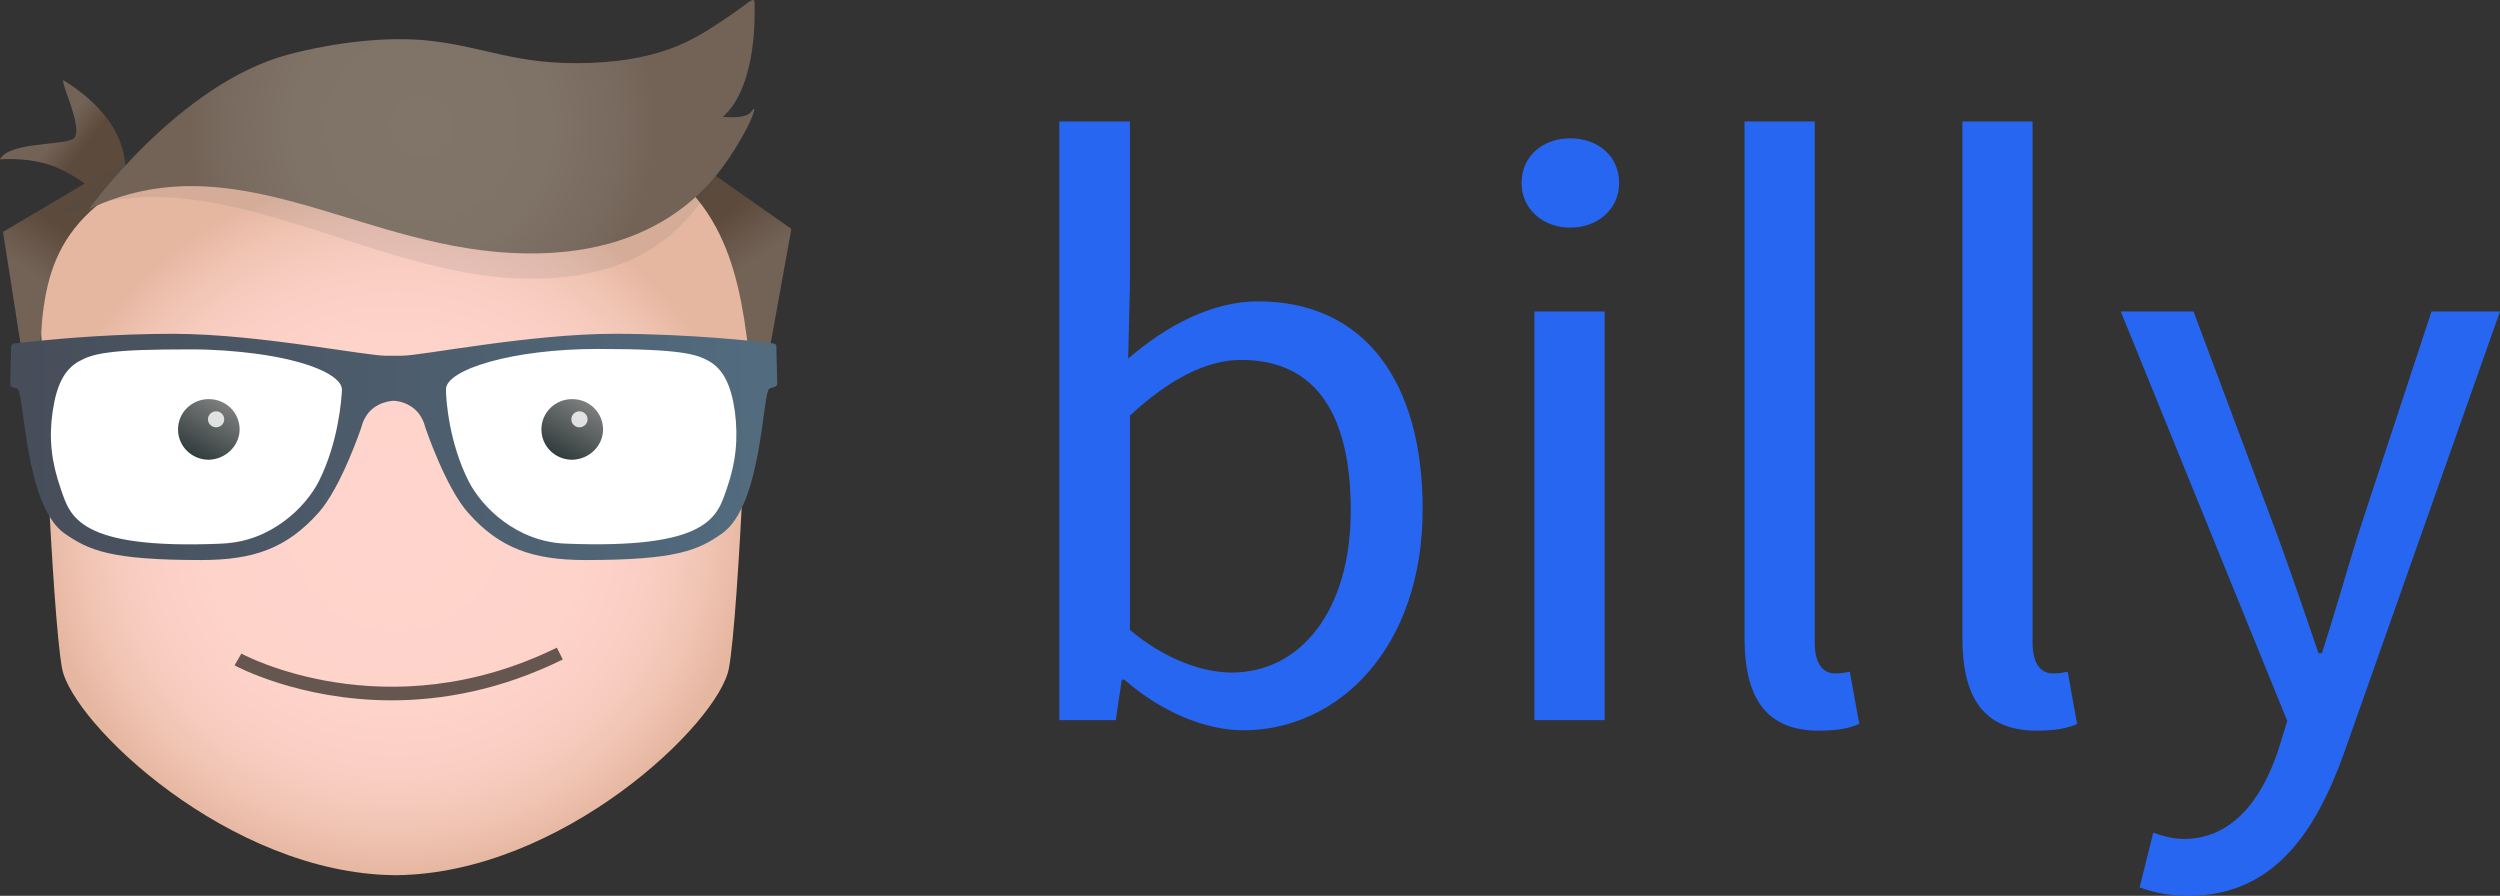 <svg xmlns="http://www.w3.org/2000/svg" width="120" height="43" viewBox="0 0 120 43" fill="none"><rect x="0" y="0" width="120" height="43" fill="#333333" stroke="none"/><path d="M18.983 9.673C12.368 9.673 2.034 4.536 1.973 15.901C1.973 15.901 2.486 29.43 2.979 32.08C3.472 34.709 10.992 41.928 18.942 42.009C18.963 42.009 18.963 42.009 18.983 42.009C19.004 42.009 19.004 42.009 19.024 42.009C26.975 41.928 34.494 34.729 34.987 32.08C35.48 29.43 35.994 15.901 35.994 15.901C35.747 3.99 25.599 9.673 18.983 9.673Z" fill="url(#paint0_radial)"></path><path d="M18.797 33.616C14.339 33.616 11.299 31.958 11.258 31.938L11.586 31.372C11.648 31.412 18.53 35.113 26.728 31.088L27.015 31.655C24.016 33.131 21.201 33.616 18.797 33.616Z" fill="#665650"></path><path d="M0.145 11.128L1.665 20.855C2.199 16.325 1.295 12.665 4.664 9.854C4.562 9.692 5.527 8.155 5.383 8.034L0.145 11.128Z" fill="url(#paint1_linear)"></path><path d="M5.937 8.742C5.937 8.742 6.759 6.153 3.041 3.848C2.897 3.989 4.15 6.436 3.451 6.699C2.753 6.982 0.411 6.841 0 7.65C0 7.65 1.52 7.508 2.753 8.054C3.986 8.6 4.828 9.409 4.828 9.409L5.937 8.742Z" fill="url(#paint2_linear)"></path><path d="M37.986 10.987L36.302 20.309C35.768 15.779 35.768 11.31 32.398 8.479C32.501 8.317 32.337 7.245 32.481 7.124L37.986 10.987Z" fill="url(#paint3_linear)"></path><path opacity="0.1" d="M2.732 10.461C2.732 10.461 8.177 4.981 13.436 3.565C14.956 3.161 17.586 2.675 19.928 2.877C22.825 3.14 24.304 4.111 27.94 3.97C31.535 3.828 33.056 2.736 34.288 1.927C35.541 1.118 35.809 0.693 35.809 1.118C35.809 1.543 35.952 5.062 34.288 6.558C34.288 6.558 35.398 6.7 35.665 6.295C35.932 5.891 35.521 6.558 34.699 7.933C33.877 9.308 32.069 13.757 24.612 13.353C17.154 12.948 9.635 7.185 2.732 10.461Z" fill="#354A59"></path><path d="M4.275 10.036C4.275 10.036 8.59 4.01 13.849 2.614C15.369 2.21 17.999 1.725 20.341 1.927C23.238 2.19 24.717 3.16 28.353 3.019C31.948 2.877 33.469 1.785 34.701 0.976C35.934 0.167 36.222 -0.257 36.222 0.167C36.222 0.592 36.365 4.111 34.701 5.607C34.701 5.607 35.811 5.749 36.078 5.344C36.345 4.94 36.222 5.607 35.379 6.983C34.537 8.358 31.948 12.544 24.491 12.139C17.033 11.735 11.178 6.78 4.275 10.036Z" fill="url(#paint4_radial)"></path><path d="M33.077 26.133L35.337 24.738L35.892 21.988L35.666 19.136L34.516 17.053C34.516 17.053 31.187 16.426 30.879 16.487C30.571 16.548 26.832 16.487 26.832 16.487L21.778 17.458C21.778 17.458 20.812 19.44 20.812 19.703C20.812 19.965 22.086 22.857 22.086 22.857L22.99 24.313C22.99 24.313 23.812 25.365 24.12 25.486C24.428 25.608 25.497 26.012 26.174 26.073C26.852 26.133 28.496 26.416 28.804 26.356C29.112 26.295 31.023 26.255 31.023 26.255L33.077 26.133Z" fill="white"></path><path d="M4.991 25.992L2.731 24.597L2.197 21.847L2.423 19.015L3.553 16.912C3.553 16.912 6.881 16.285 7.189 16.346C7.498 16.407 11.237 16.346 11.237 16.346L16.311 17.317C16.311 17.317 17.277 19.299 17.277 19.561C17.277 19.824 16.003 22.716 16.003 22.716L15.099 24.172C15.099 24.172 14.277 25.224 13.969 25.345C13.661 25.466 12.593 25.871 11.915 25.932C11.237 25.992 9.593 26.275 9.285 26.215C8.977 26.154 7.066 26.114 7.066 26.114L4.991 25.992Z" fill="white"></path><path d="M28.946 20.612C28.946 19.804 28.288 19.157 27.467 19.157C26.645 19.157 25.988 19.804 25.988 20.612C25.988 21.421 26.645 22.068 27.467 22.068C28.288 22.048 28.946 21.401 28.946 20.612Z" fill="url(#paint5_linear)"></path><path opacity="0.8" d="M27.814 20.511C28.029 20.511 28.204 20.339 28.204 20.127C28.204 19.915 28.029 19.743 27.814 19.743C27.599 19.743 27.424 19.915 27.424 20.127C27.424 20.339 27.599 20.511 27.814 20.511Z" fill="white"></path><path d="M11.502 20.613C11.502 19.804 10.845 19.157 10.024 19.157C9.202 19.157 8.545 19.804 8.545 20.613C8.545 21.421 9.202 22.068 10.024 22.068C10.825 22.048 11.502 21.401 11.502 20.613Z" fill="url(#paint6_linear)"></path><path opacity="0.8" d="M10.373 20.511C10.588 20.511 10.763 20.339 10.763 20.127C10.763 19.915 10.588 19.743 10.373 19.743C10.157 19.743 9.982 19.915 9.982 20.127C9.982 20.339 10.157 20.511 10.373 20.511Z" fill="white"></path><path d="M37.266 16.629C37.266 16.548 37.205 16.487 37.123 16.487C36.383 16.386 33.055 16.022 29.501 16.022C25.453 16.022 20.215 17.074 19.311 17.074H18.489C18.058 17.074 16.701 16.851 14.955 16.608C12.942 16.325 10.456 16.022 8.299 16.022C5.69 16.022 3.204 16.224 1.786 16.366C1.273 16.426 0.883 16.467 0.677 16.487C0.595 16.487 0.533 16.568 0.533 16.629L0.492 18.449C0.492 18.509 0.533 18.57 0.615 18.59L0.821 18.651C1.191 18.772 1.15 24.233 3.101 25.608C4.272 26.417 5.3 26.882 9.655 26.882C12.182 26.882 13.764 26.315 15.284 24.617C16.373 23.403 17.338 20.532 17.338 20.532C17.626 19.338 18.694 19.258 18.859 19.237H18.879C18.92 19.237 20.112 19.258 20.42 20.532C20.42 20.532 21.386 23.403 22.474 24.617C23.974 26.315 25.577 26.882 28.104 26.882C32.459 26.882 33.507 26.417 34.657 25.608C36.609 24.233 36.588 18.772 36.938 18.651L37.184 18.57C37.246 18.55 37.307 18.489 37.307 18.428L37.266 16.629ZM15.305 23.1C14.668 24.354 13.004 25.992 10.682 26.093C3.697 26.396 3.368 24.758 2.916 23.464C2.464 22.17 2.341 21.037 2.526 19.763C2.711 18.469 3.101 17.721 3.8 17.337C4.108 17.175 4.437 17.013 5.279 16.912C6.039 16.811 7.19 16.77 9.141 16.77C10.271 16.77 11.319 16.851 12.243 16.973C14.729 17.296 16.414 18.004 16.414 18.712C16.393 19.157 16.25 21.219 15.305 23.1ZM34.883 23.464C34.431 24.758 34.102 26.376 27.117 26.093C24.796 25.992 23.132 24.354 22.495 23.1C21.55 21.239 21.406 19.177 21.406 18.691C21.406 17.741 24.59 16.75 28.679 16.75C32.767 16.75 33.425 17.013 34 17.316C34.698 17.701 35.089 18.449 35.273 19.743C35.438 21.037 35.335 22.17 34.883 23.464Z" fill="url(#paint7_linear)"></path><path d="M50.887 5.83H54.236V13.656L54.153 17.216C55.961 15.638 58.18 14.465 60.378 14.465C65.555 14.465 68.288 18.389 68.288 24.435C68.288 31.129 64.22 35.052 59.68 35.052C57.831 35.052 55.735 34.162 53.968 32.625H53.845L53.557 34.567H50.846V5.83H50.887ZM59.125 32.282C62.412 32.282 64.836 29.329 64.836 24.496C64.836 20.168 63.357 17.276 59.577 17.276C57.892 17.276 56.126 18.206 54.236 19.946V30.239C56.002 31.715 57.81 32.282 59.125 32.282Z" fill="#2766F1"></path><path d="M73.035 8.782C73.035 7.488 74.062 6.639 75.377 6.639C76.692 6.639 77.719 7.488 77.719 8.782C77.719 10.036 76.692 10.926 75.377 10.926C74.062 10.926 73.035 10.036 73.035 8.782ZM73.651 14.95H77.021V34.566H73.651V14.95Z" fill="#2766F1"></path><path d="M83.738 5.83H87.108V30.866C87.108 31.918 87.559 32.322 88.053 32.322C88.258 32.322 88.422 32.322 88.792 32.241L89.244 34.749C88.792 34.951 88.217 35.072 87.313 35.072C84.766 35.072 83.738 33.495 83.738 30.623V5.83Z" fill="#2766F1"></path><path d="M94.195 5.83H97.564V30.866C97.564 31.918 98.016 32.322 98.51 32.322C98.715 32.322 98.879 32.322 99.249 32.241L99.701 34.749C99.249 34.951 98.674 35.072 97.77 35.072C95.222 35.072 94.195 33.495 94.195 30.623V5.83Z" fill="#2766F1"></path><path d="M104.817 40.27C107.077 40.27 108.515 38.49 109.337 36.063L109.789 34.607L101.797 14.951H105.289L109.357 25.81C109.973 27.509 110.672 29.531 111.288 31.352H111.453C112.028 29.572 112.603 27.55 113.137 25.81L116.712 14.951H119.999L112.5 36.185C111.103 40.068 109.049 43 105.043 43C104.139 43 103.358 42.838 102.701 42.595L103.358 39.966C103.707 40.108 104.324 40.27 104.817 40.27Z" fill="#2766F1"></path><defs><radialGradient id="paint0_radial" cx="0" cy="0" r="1" gradientUnits="userSpaceOnUse" gradientTransform="translate(18.978 25.16) scale(17.058 16.792)"><stop offset="0.083" stop-color="#FFD4CC"></stop><stop offset="0.529" stop-color="#FED3CA"></stop><stop offset="0.718" stop-color="#FACEC3"></stop><stop offset="0.859" stop-color="#F2C6B6"></stop><stop offset="0.975" stop-color="#E8BAA5"></stop><stop offset="1" stop-color="#E5B7A0"></stop></radialGradient><linearGradient id="paint1_linear" x1="5.468" y1="9.608" x2="-0.681" y2="18.484" gradientUnits="userSpaceOnUse"><stop offset="0.233" stop-color="#5C4A3C"></stop><stop offset="0.478" stop-color="#736357"></stop></linearGradient><linearGradient id="paint2_linear" x1="4.933" y1="8.261" x2="0.181" y2="4.626" gradientUnits="userSpaceOnUse"><stop offset="0.233" stop-color="#5C4A3C"></stop><stop offset="0.478" stop-color="#736357"></stop></linearGradient><linearGradient id="paint3_linear" x1="32.267" y1="8.832" x2="38.586" y2="17.954" gradientUnits="userSpaceOnUse"><stop offset="0.233" stop-color="#5C4A3C"></stop><stop offset="0.478" stop-color="#736357"></stop></linearGradient><radialGradient id="paint4_radial" cx="0" cy="0" r="1" gradientUnits="userSpaceOnUse" gradientTransform="translate(20.247 6.082) scale(15.647 15.403)"><stop stop-color="#817469"></stop><stop offset="0.394" stop-color="#7F7267"></stop><stop offset="0.607" stop-color="#796A5F"></stop><stop offset="0.715" stop-color="#736357"></stop></radialGradient><linearGradient id="paint5_linear" x1="26.756" y1="21.842" x2="28.238" y2="19.235" gradientUnits="userSpaceOnUse"><stop stop-color="#323D3D"></stop><stop offset="1" stop-color="#808080"></stop></linearGradient><linearGradient id="paint6_linear" x1="9.295" y1="21.842" x2="10.777" y2="19.235" gradientUnits="userSpaceOnUse"><stop stop-color="#323D3D"></stop><stop offset="1" stop-color="#808080"></stop></linearGradient><linearGradient id="paint7_linear" x1="0.463" y1="21.438" x2="37.313" y2="21.438" gradientUnits="userSpaceOnUse"><stop stop-color="#474D59"></stop><stop offset="1" stop-color="#526C7F"></stop></linearGradient></defs></svg>